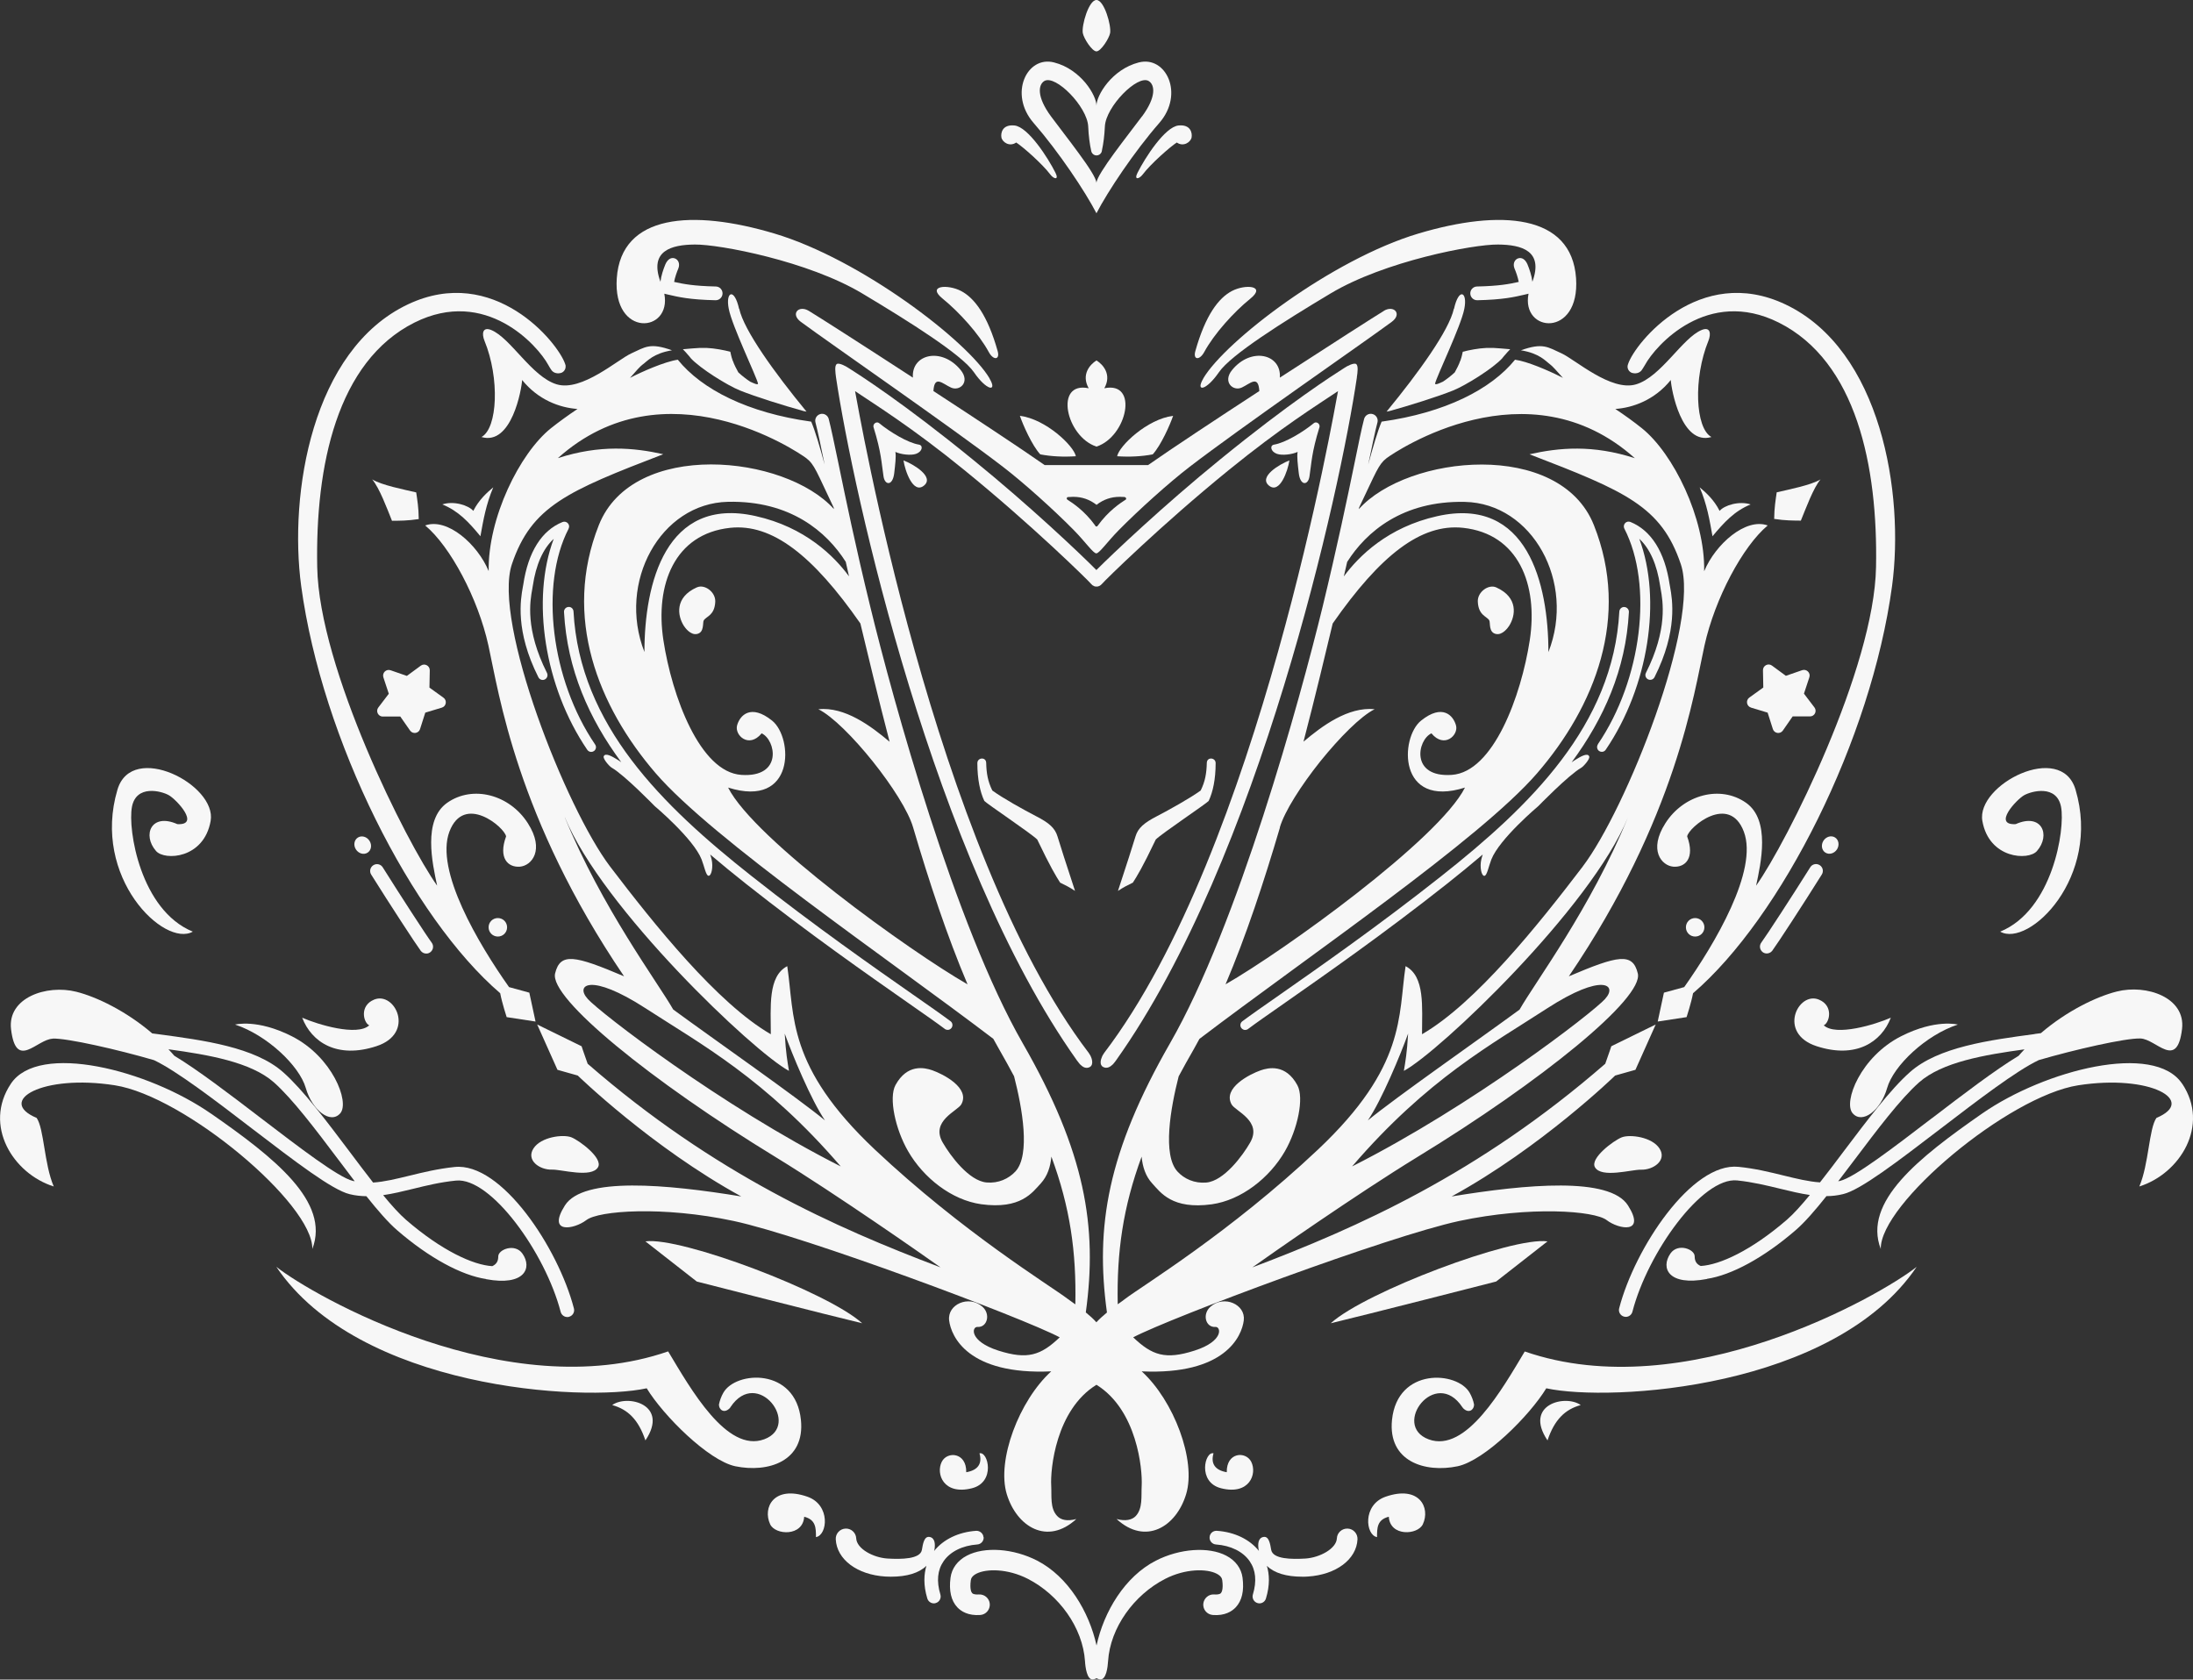 <?xml version="1.0" encoding="UTF-8"?>
<svg id="_レイヤー_2" data-name="レイヤー_2" xmlns="http://www.w3.org/2000/svg" viewBox="0 0 268.09 205.31">
  <rect x="0" y="0" width="268.09" height="205.31" fill="#333333" stroke="none"/>
  <defs>
    <style>
      .cls-1 {
        fill: #f7f7f7;
      }
    </style>
  </defs>
  <g id="_レイヤー_2-2" data-name="レイヤー_2">
    <g>
      <path class="cls-1" d="M139.06,21.12c-.46.92.19.79.64.2.95-1.27,3.35-3.38,4.16-3.9.84.58,1.71-.07,1.81-.62.1-.55-.12-1.62-1.61-1.46-1.65.18-4.07,3.92-5,5.78Z"/>
      <path class="cls-1" d="M147.21,43.04c1.21-2.23,3.62-4.9,5.64-6.53,2-1.62-.64-1.79-2.25-.94-1.62.85-3.23,2.93-4.47,7.34-.31,1.1.51,1.17,1.08.13Z"/>
      <path class="cls-1" d="M165.88,46.11c-2.05,13.94-11.94,58.87-29.44,83.5-.06.08-.17.24-.32.41-.02.02-.05.05-.07.08-.35.34-.74.55-1.18.33-.5-.25-.3-.94-.15-1.26.02-.06.05-.11.06-.14.07-.13.14-.24.2-.32,18.97-24.88,28.22-79.05,28.59-80.9-2.47,1.66-6.88,4.38-13.37,9.66-8.23,6.69-15.12,13.46-15.51,13.93-.02.02-.05.04-.06.05-.02.02-.04.05-.05.06-.02.02-.06.04-.08.05-.05.04-.09.06-.15.08-.05.02-.09.04-.14.05-.06,0-.11.01-.17.01-.05,0-.11-.01-.15-.01-.05-.01-.11-.02-.15-.05-.05-.02-.09-.05-.14-.08-.04-.01-.06-.02-.08-.05-.02-.01-.04-.04-.05-.06-.02-.01-.05-.02-.06-.05-.39-.47-7.28-7.24-15.51-13.93-6.48-5.28-10.9-7.99-13.37-9.66.37,1.85,9.61,56.03,28.57,80.9.06.08.13.19.2.32.12.21.48,1.11-.09,1.41-.44.22-.83.01-1.17-.33-.02-.04-.05-.06-.07-.08-.15-.18-.26-.33-.32-.41-17.5-24.63-27.38-69.56-29.45-83.5-.08-.61-.19-1.43.09-1.62.27-.19,1.11.26,1.39.45,1.45.92,6.69,4.25,15.25,11.23,6.98,5.67,13.12,11.5,15.1,13.5,2-2,8.14-7.83,15.11-13.5,8.56-6.98,13.8-10.31,15.24-11.23.28-.19,1.12-.64,1.41-.45.27.19.18,1,.08,1.62Z"/>
      <path class="cls-1" d="M147.76,97.9c.52-1.1.85-2.66.85-4.62,0-.69-1.06-.79-1.08-.03-.03,1.27-.2,2.27-.75,3.38-1.27.92-3.81,2.34-5.37,3.15-1.56.81-2.29,1.43-2.6,2.47-.25.85-1.12,3.55-2.14,6.65.61-.41,1.23-.73,1.82-1.01.52-.81,1.16-1.83,2.8-5.27.75-.75,6.18-4.38,6.47-4.72Z"/>
      <path class="cls-1" d="M155.13,59.36c1.32,1.07,2.3-1.8,2.5-3.08-1.21.46-3.81,2.01-2.5,3.08Z"/>
      <path class="cls-1" d="M140.92,55.54c1.01-1.11,2.12-3.62,2.49-4.71-3.17.39-6.61,3.69-6.84,4.94,1.47.1,3.01.03,4.35-.23Z"/>
      <path class="cls-1" d="M181.26,104.46c-.06.18-.12.37-.17.58-.22.97.02,2.01.35,2.02h.02c.32,0,.52-1.15.85-1.99.99-2.54,5.74-6.53,5.74-6.53,0,0,3.68-3.79,5.25-4.69.28-.16,1.09-1.07.98-1.38-.18-.54-1.22.12-1.5.29-.22.13-.44.27-.65.42,3.93-5.33,6.62-11.33,7-18.36.02-.32-.23-.6-.55-.62-.32-.03-.6.23-.62.55-.75,13.9-10.9,23.76-21.76,32.34-7.73,6.11-14.97,11.16-19.76,14.51-1.98,1.38-3.54,2.47-4.57,3.24-.26.19-.31.56-.12.82.12.15.29.24.47.24.12,0,.25-.04.35-.12,1.01-.76,2.57-1.84,4.54-3.22,4.8-3.36,12.06-8.42,19.81-14.55,1.46-1.16,2.91-2.34,4.33-3.55Z"/>
      <path class="cls-1" d="M182.06,75.84c.16.26-.12,1.49.85,1.66.77.14,1.42-.75,1.58-1,.79-1.24,1.14-3.48-1.58-4.7-.94-.42-2.31.56-2.25,1.75.08,1.69,1.1,1.77,1.41,2.29Z"/>
      <path class="cls-1" d="M207.78,59.57c.9,2.09,1.21,3.98,1.57,5.98,1.39-1.67,2.68-3.09,4.66-3.89-1.39-.46-3.22.1-3.79.79-.68-1.35-1.67-2.25-2.44-2.88Z"/>
      <path class="cls-1" d="M195.34,90.99c-.18.27-.11.63.15.81.1.07.22.1.33.1.19,0,.37-.09.48-.26,5.25-7.72,6.87-18.4,4.1-25.78,1.29,1.19,2.16,3.14,2.55,5.76l.06.36c.27,1.48.89,4.94-1.8,10.27-.15.29-.03.64.26.79.29.14.64.03.79-.26,2.87-5.69,2.17-9.55,1.91-11l-.06-.33c-.59-3.98-2.26-6.62-4.8-7.65-.23-.09-.49-.03-.65.15-.16.18-.2.45-.09.66,3.56,6.89,2.14,18.47-3.24,26.37Z"/>
      <path class="cls-1" d="M208.36,113.35c0-.62-.5-1.13-1.13-1.13s-1.13.5-1.13,1.13.5,1.13,1.13,1.13,1.13-.5,1.13-1.13Z"/>
      <path class="cls-1" d="M216.87,63.43l.03.03s0-.02,0-.03c-.01,0-.02,0-.03,0Z"/>
      <path class="cls-1" d="M222.58,58.59c-1.18.71-3.79,1.22-5.38,1.59-.13.9-.3,1.89-.31,3.25,1.35.21,2.36.2,3.26.21.62-1.5,1.53-4.01,2.42-5.06Z"/>
      <path class="cls-1" d="M222.45,105.75c-.39-.25-.91-.13-1.15.26-2.15,3.43-5.39,8.41-5.98,9.2-.28.37-.2.89.16,1.17.14.11.31.16.48.17.26,0,.52-.11.69-.33.62-.83,3.85-5.79,6.06-9.32.25-.39.13-.91-.26-1.15Z"/>
      <path class="cls-1" d="M222.91,102.77c-.32.51-.22,1.16.24,1.45.46.29,1.09.11,1.42-.4.32-.51.22-1.16-.24-1.45-.46-.29-1.09-.11-1.42.4Z"/>
      <path class="cls-1" d="M149.28,181.92c3.45.87,4.43-1.75,3.68-3.24-.67-1.32-3.04-1.18-2.99,1.28-1.46-.25-1.98-1.08-1.62-2.31-1.05-.29-2.01,3.53.93,4.27Z"/>
      <path class="cls-1" d="M169.39,182.95c-2.87,1-2.45,4.71-1.05,4.94,0-1.11,0-2.13,1.44-2.49.14,2.45,3.53,2.25,4.16.92.95-2.03-.43-4.8-4.55-3.37Z"/>
      <path class="cls-1" d="M162.68,161.75c3.73-.88,20.22-5.1,20.22-5.1l6.28-4.91c-4.32-.59-22.28,6.18-26.5,10.01Z"/>
      <path class="cls-1" d="M234.31,154.85c-10.08,14.92-37.43,16.55-45.28,14.85-2.03,3.34-7.53,8.83-10.84,9.53-3.97.83-8.54-.57-8.02-5.67.66-6.43,7.97-5.97,9.49-3.32.27.48.46.99.54,1.44v.04c0,.57-.61,1.11-1.31.44-.05-.05-.08-.09-.12-.15-3.28-4.95-8.7,2.23-4.12,3.93,4.58,1.7,9-6.16,11.75-10.74,19.64,6.8,43.45-6.81,47.9-10.34Z"/>
      <path class="cls-1" d="M249.01,104.03c1.72-1.96.59-4.71-2.6-3.29-2.85.15.11-3.01,1.03-3.53.92-.52,3.99-1.33,4.52,1.42.52,2.75-1.03,12.63-7.44,15.25,3.48,1.98,12.4-6.63,9.21-17.36-1.77-5.94-12.17-.59-11.39,3.83.82,4.64,5.64,4.87,6.67,3.68Z"/>
      <path class="cls-1" d="M222.36,122.19c-2.55-1.06-5.1,4.12-.29,5.69,4.81,1.57,7.93-.49,9.08-3.48-1.89.83-6.72,2.31-8.2.93.69-.29,1.25-2.38-.59-3.14Z"/>
      <path class="cls-1" d="M226.48,136.08c1.18,1.37,3.44-.34,4.22-3.09.79-2.75,4.76-6.48,8.64-7.75,0,0-2.69-.72-6.92,1.42-4.96,2.5-7.12,8.05-5.94,9.42Z"/>
      <path class="cls-1" d="M266.76,132.47c-3.4-5.1-16.75-1.7-24.47,3.66-7.72,5.37-14.59,10.78-12.37,16.54-.13-5.5,15.6-18.68,24.15-20.01,8.83-1.37,14.53,1.9,9.55,3.99-.92,1.31-.92,5.63-2.09,8.38,4.97-1.57,8.64-7.46,5.24-12.56Z"/>
      <path class="cls-1" d="M248.74,126.4c-5.52.74-11.78,1.57-15.25,4.65-2.42,2.14-5.31,5.99-8.12,9.71-.99,1.31-1.95,2.6-2.88,3.77-1.39-.09-2.85-.45-4.45-.84-1.63-.4-3.49-.86-5.51-1.06-5.7-.59-12.68,9.92-14.59,17.29-.12.45.15.9.6,1.02.07.02.14.03.21.03.37,0,.71-.25.81-.63,1.87-7.23,8.53-16.48,12.8-16.05,1.91.2,3.63.62,5.28,1.02,1.23.3,2.43.59,3.61.76-1.04,1.26-1.99,2.32-2.81,3.03-4.34,3.75-8.18,5.51-10.53,5.65-.48-.21-.74-.55-.74-1.19,0-.86-2.05-1.65-2.96-.34-1.23,1.77-.26,4.01,4.45,3.12,0,0,0-.01.02-.02,2.97-.45,6.92-2.56,10.85-5.96,1.1-.95,2.38-2.43,3.75-4.15.68,0,1.36-.08,2.05-.25,2.13-.51,6.64-3.97,11.87-7.97,4.56-3.49,9.26-7.09,12.04-8.41,4.38-1.28,10.6-2.7,12.42-2.64,1.94.06,4.48,3.92,5.09-1.16.46-3.84-4.32-5.5-7.98-4.58-2.47.62-6.11,2.37-9.28,5.09-.26.03-.51.07-.77.1ZM236.19,136.67c-4.65,3.56-9.46,7.25-11.25,7.68-.07.02-.15.02-.22.04.65-.85,1.31-1.73,1.99-2.62,2.75-3.65,5.6-7.43,7.89-9.46,2.81-2.49,8-3.37,12.89-4.04-.24.26-.49.51-.72.79-2.9,1.75-6.78,4.71-10.58,7.62Z"/>
      <path class="cls-1" d="M149.91,190.16c-2.16-1.13-5.7-.88-8.61.61-3.79,1.94-6.36,6.24-7.25,10.37-.9-4.12-3.47-8.42-7.25-10.37-2.91-1.5-6.45-1.75-8.61-.61-1.13.59-1.84,1.55-1.99,2.69-.21,1.59.07,2.81.83,3.62.46.49,1.33,1.05,2.81.94.69-.05,1.21-.66,1.16-1.35-.05-.69-.66-1.21-1.35-1.16-.18.01-.62.03-.8-.16-.08-.08-.32-.43-.17-1.57.03-.21.13-.51.67-.8,1.22-.64,3.84-.64,6.3.62,3.83,1.96,6.72,5.98,6.99,10.07.04.68.23,2.36,1.01,2.22.17-.03.3-.08.4-.14.1.06.23.11.4.14.79.13.97-1.54,1.01-2.22.26-4.09,3.16-8.11,6.99-10.07,2.46-1.26,5.08-1.26,6.3-.62.54.28.64.59.67.8.15,1.13-.09,1.48-.17,1.57-.18.19-.61.17-.8.16-.68-.06-1.29.46-1.35,1.16-.05.69.46,1.29,1.16,1.35,1.48.12,2.35-.45,2.81-.94.76-.81,1.04-2.02.83-3.62-.15-1.14-.86-2.1-1.99-2.69Z"/>
      <path class="cls-1" d="M164.74,186.85c-.68-.03-1.28.5-1.31,1.19-.06,1.26-2.08,2.35-3.83,2.47-1.68.1-3.99.09-4.2-1.06-.12-.68-.26-1.7-.94-1.58-.68.12-.71.9-.59,1.59,0,.05.03.09.04.13-1.13-1.42-2.98-2.32-5.15-2.47-.47-.03-.86.31-.89.78-.03.46.32.86.78.89,1.81.13,3.31.87,4.12,2.05.75,1.08.88,2.45.39,4.07-.13.44.12.91.56,1.04.08.02.16.04.24.04.36,0,.69-.23.8-.6.5-1.65.42-2.97.11-3.99.91.89,2.38,1.33,4.35,1.33.22,0,.43,0,.66-.02,3.45-.22,5.95-2.09,6.07-4.55.03-.69-.5-1.28-1.19-1.31Z"/>
      <polygon class="cls-1" points="134.04 26.08 134.04 26.08 134.04 26.08 134.04 26.08"/>
      <path class="cls-1" d="M139.22,7.63c-3.31.85-5.18,4.04-5.18,5.28,0-.63-.47-1.72-1.35-2.79-.89-1.05-2.17-2.07-3.84-2.49-3.31-.85-5.57,3.85-2.5,7.39,3.08,3.54,6.3,8.36,7.69,11.05,1.39-2.69,4.6-7.51,7.69-11.05,3.08-3.54.81-8.24-2.5-7.39ZM139.61,14.22c-1.74,2.34-5.49,7-5.57,8.12-.04-.57-.99-2.01-2.16-3.6-1.17-1.61-2.54-3.35-3.4-4.52-1.77-2.4-1.56-3.87-.81-4.32,1.37-.8,5.24,3.13,5.36,5.55.05,1.15.19,2.21.37,3,.01.05.02.09.04.14.11.25.34.41.61.41s.51-.17.61-.4c.04-.07.06-.27.06-.27.17-.77.3-1.78.35-2.88.12-2.42,3.99-6.35,5.35-5.55.76.45.97,1.92-.8,4.32Z"/>
      <path class="cls-1" d="M124.23,17.42c.81.52,3.21,2.63,4.16,3.9.44.59,1.1.72.64-.2-.93-1.86-3.35-5.6-5-5.78-1.49-.16-1.71.91-1.61,1.46.1.55.97,1.2,1.81.62Z"/>
      <path class="cls-1" d="M115.24,36.51c2.02,1.64,4.43,4.3,5.64,6.53.56,1.04,1.39.96,1.08-.13-1.24-4.41-2.85-6.49-4.47-7.34-1.62-.85-4.25-.68-2.25.94Z"/>
      <path class="cls-1" d="M126.68,99.78c-1.56-.81-4.1-2.22-5.37-3.15-.55-1.11-.72-2.11-.75-3.38-.02-.76-1.08-.66-1.08.03,0,1.96.33,3.52.85,4.62.29.34,5.72,3.97,6.47,4.72,1.65,3.44,2.28,4.46,2.8,5.27.59.28,1.21.6,1.82,1.01-1.02-3.1-1.89-5.8-2.14-6.65-.31-1.04-1.04-1.67-2.6-2.47Z"/>
      <path class="cls-1" d="M111.98,55.48c.81-.29.89-1.04.36-1.13-1.36-.22-3.53-1.53-4.87-2.63-.29-.24-.77.06-.69.47.99,3.2.97,4.39,1.23,6.05.17,1.11,1.13,1.18,1.31-.42.12-1.05.24-2,.14-2.58.66.31,1.89.46,2.51.24Z"/>
      <path class="cls-1" d="M156.11,55.48c-.81-.29-.89-1.04-.36-1.13,1.36-.22,3.53-1.53,4.87-2.63.29-.24.77.06.69.47-.99,3.2-.97,4.39-1.23,6.05-.17,1.11-1.13,1.18-1.31-.42-.12-1.05-.24-2-.14-2.58-.66.31-1.89.46-2.51.24Z"/>
      <path class="cls-1" d="M112.95,59.36c1.32-1.07-1.29-2.63-2.5-3.08.19,1.28,1.18,4.15,2.5,3.08Z"/>
      <path class="cls-1" d="M208.33,69.81c.12-6.47-3.77-14.39-7.62-17.47-.96-.77-2.05-1.56-3.24-2.35,2.18-.15,4.82-1.11,6.78-3.54.06,1.1,1.28,8.05,4.97,6.97-1.98-1.07-2.23-7.2-.37-11.76.34-.85.25-1.75-.81-1.33-2.37.96-4.96,5.73-8.03,6.65-3.06.92-7.45-3.03-9.12-3.79-1.68-.76-2.27-1.33-4.96-.37,2.31.38,3.01,1.32,3.59,1.74.24.17.81.8,1.49,1.57.01.01.02.02.04.04t.01.02c-.09-.05-.19-.09-.28-.15h-.01c-1.53-.77-4.07-1.87-5.56-2.07-2.93,3.62-8.56,6.49-16.31,7.57-.48,1.13-1.06,3.12-1.64,5.24.5-2.37.85-4.1,1.13-5.14.12-.45-.15-.91-.6-1.03s-.91.15-1.03.6c-.3,1.12-.67,2.95-1.19,5.49-.87,4.23-2.08,10.01-3.88,17.46-2.8,11.48-10.37,38.95-18.66,53.37-7.64,13.32-9.15,22.41-7.71,32.88,0,.01.01.01.01.02-.47.39-.93.8-1.3,1.2-.35-.4-.81-.81-1.29-1.2v-.02c1.44-10.47-.06-19.56-7.71-32.88-8.28-14.42-15.85-41.89-18.64-53.37-1.82-7.45-3.01-13.24-3.88-17.46-.53-2.54-.91-4.37-1.2-5.49-.12-.45-.58-.72-1.02-.6-.45.12-.72.58-.6,1.03.27,1.04.64,2.77,1.12,5.14-.57-2.11-1.16-4.11-1.64-5.24-7.75-1.07-13.38-3.94-16.31-7.57-1.61.24-4.38,1.46-5.84,2.22.68-.79,1.29-1.46,1.54-1.63.58-.41,1.28-1.36,3.59-1.74-2.7-.97-3.28-.39-4.96.37-1.68.76-6.06,4.71-9.13,3.79-3.06-.92-5.64-5.69-8.03-6.65-1.05-.41-1.15.48-.8,1.33,1.87,4.56,1.61,10.69-.37,11.76,3.7,1.09,4.91-5.87,4.97-6.97,1.96,2.43,4.59,3.39,6.77,3.54-1.18.79-2.27,1.58-3.24,2.35-3.85,3.08-7.73,11-7.62,17.47-1.35-3.27-5.05-6.56-7.76-5.58,3.06,2.55,6.46,8.9,7.73,14.68,1.28,5.77,3.41,21.02,16.58,40.43-6.01-2.55-7.8-2.95-8.43-.35-.73,3.01,11.77,13.18,27.01,22.48,7.33,4.49,17.99,11.94,20.11,13.45-12.82-4.85-27.65-11.42-43.14-24.89-.54-1.51-.74-2.14-.74-2.14l-5.43-2.66,2.48,5.54,2.48.7s9.02,8.77,19.99,14.78c-9.13-1.5-19.33-2.43-21.56,1.1-2.23,3.52,1.11,2.94,2.62,1.79,1.5-1.16,9.35-1.74,18.02.11,8.65,1.85,35.22,11.78,39.85,14.22-2.31,2.2-3.93,2.76-7.51,1.62-3.59-1.16-3.24-2.94-2.54-2.89,1.19.08,1.65-1.58.57-2.5-1.63-1.41-4.27-.27-4.04,1.7.24,1.96,2.31,6.69,12.48,6.23-3.93,3.58-6.69,10.89-5.43,15.02,1.22,3.98,4.95,6.29,8.5,3.03-1.11.3-1.89.12-2.34-.37-.89-.94-.66-2.41-.73-3.71-.12-1.97.55-9.26,5.53-12.33,4.97,3.07,5.64,10.35,5.53,12.33-.07,1.3.15,2.76-.72,3.71-.46.48-1.24.66-2.35.37,3.55,3.26,7.3.94,8.5-3.03,1.26-4.13-1.5-11.44-5.43-15.02,10.17.46,12.24-4.27,12.48-6.23.24-1.97-2.41-3.11-4.04-1.7-1.09.92-.63,2.59.58,2.5.68-.05,1.04,1.74-2.55,2.89-3.58,1.15-5.2.58-7.51-1.62,4.63-2.43,31.19-12.36,39.85-14.22,8.67-1.84,16.52-1.26,18.03-.11,1.5,1.15,4.84,1.72,2.61-1.79-2.23-3.53-12.43-2.6-21.56-1.1,10.98-6.01,19.99-14.78,19.99-14.78l2.48-.7,2.48-5.54-5.43,2.66s-.2.63-.74,2.14c-15.49,13.47-30.32,20.04-43.14,24.89,2.11-1.51,12.78-8.96,20.11-13.45,15.24-9.3,27.75-19.47,27.01-22.48-.63-2.6-2.42-2.2-8.43.35,13.17-19.41,15.3-34.65,16.58-40.43,1.28-5.77,4.68-12.13,7.73-14.68-2.7-.98-6.4,2.31-7.76,5.58ZM108.74,90.66c-2.28-1.92-5.45-4.29-8.7-3.97,3.41,1.68,10.46,10.51,11.59,14.46,1.94,6.6,4.17,13.32,6.65,19.17-7.06-4.04-26.07-17.71-29.27-24.05,8.24,2.6,7.97-6.12,5.37-8.19-2.6-2.08-3.93-.64-4.27.58-.34,1.2,1.44,2.88,3,.98,1.74.8,2.61,5.42-2.48,5.08-5.08-.34-8.49-9.65-9.53-16.46-1.04-6.81,1.37-13.01,8.15-13.74,5.12-.55,10.11,3.34,15.93,11.69.92,3.8,2.11,8.86,3.57,14.45ZM103.39,68.67c.13.58.27,1.18.4,1.78-1.79-2.44-5.35-6.02-11.43-7.37-10.99-2.46-13.58,8.25-13.58,16.62-3.34-8.55,1.97-18.18,10.21-18.36,7.64-.17,12.08,3.68,14.39,7.32ZM69.06,99.92c4.55,11.09,23.08,28.68,27.39,30.98-.2-1.24-.37-2.08-.52-4.56.91,2.54,3.24,8.15,4.92,10.61-3.46-2.85-13.4-9.78-18.55-13.55-1.94-3.39-8.7-12.4-13.25-23.48ZM71.84,122.09c-1.55-1.69.31-3.22,7.08,1.16,6.77,4.39,14.64,8.61,23.86,19.33-14.7-7.43-29.41-18.79-30.95-20.49ZM131.44,159.43c-.37-.26-.7-.5-.93-.67-2.09-1.59-12.78-8.09-23.57-18.25-10.78-10.17-9.78-16.32-10.7-22.41-2.39,1.24-2.01,5.01-2.01,8.32-6.54-3.78-14.24-13.4-19.64-20.49-5.38-7.08-14.39-29.88-12.01-36.97,2.39-7.08,6.78-8.93,18.5-13.44-3.59-.8-7.72-1.19-12.88.48,13.09-11.72,29.26-.83,30.36,0,1.02.78,1.26,1.65,3.34,6.01.02.07.04.15.05.22-5.97-6.67-24.57-8.54-28.74,1.95-4.46,11.24-.09,22.17,6.95,30.34,7.01,8.11,28.12,22.46,41.27,32.46.24.44.47.86.72,1.29.65,1.13,1.25,2.22,1.82,3.29,1,3.87,2.02,9.6.17,11.63-.83.89-2.08,1.48-3.54,1.35-2.16-.2-4.43-3.28-5.36-4.89-1.51-2.63,1.82-3.84,2.28-4.66,1.11-2.01-2.23-3.7-3.54-4.16-.97-.34-3.08-.81-4.51,1.81-.84,1.56-.02,5.38,1.55,8.09,1.88,3.25,5.31,5.96,8.93,6.47,4.85.66,6.26-1.44,7.29-2.55.81-.89,1.18-2.03,1.29-3.27,2.29,6.19,3.06,11.65,2.93,18.04ZM164.7,68.67c2.31-3.64,6.75-7.49,14.38-7.32,8.25.18,13.57,9.81,10.21,18.36,0-8.37-2.57-19.08-13.57-16.62-6.08,1.35-9.63,4.92-11.44,7.37.14-.6.28-1.2.41-1.78ZM156.45,101.16c.57-1.97,2.62-5.17,4.95-8.09,2.34-2.9,4.95-5.54,6.65-6.38-3.24-.32-6.42,2.04-8.7,3.97,1.46-5.6,2.66-10.65,3.57-14.45,5.83-8.35,10.8-12.24,15.94-11.69,6.77.73,9.19,6.93,8.15,13.74-1.05,6.81-4.45,16.12-9.54,16.46-5.08.34-4.22-4.27-2.48-5.08,1.56,1.9,3.35.22,3-.98-.34-1.22-1.66-2.66-4.26-.58-2.61,2.08-2.87,10.79,5.36,8.19-3.19,6.34-22.21,20.01-29.27,24.05,2.49-5.86,4.71-12.57,6.65-19.17ZM196.24,122.09c-1.53,1.7-16.25,13.06-30.95,20.49,9.22-10.72,17.1-14.94,23.86-19.33,6.78-4.38,8.63-2.85,7.08-1.16ZM185.78,123.4c-5.16,3.78-15.1,10.71-18.56,13.55,1.69-2.47,4.01-8.08,4.92-10.61-.15,2.48-.32,3.32-.52,4.56,4.31-2.3,22.85-19.9,27.39-30.98-4.55,11.09-11.31,20.1-13.24,23.48ZM193.48,105.93c-5.4,7.08-13.09,16.71-19.64,20.49,0-3.32.38-7.08-2.01-8.32-.92,6.09.08,12.24-10.7,22.41-10.78,10.17-21.48,16.66-23.57,18.25-.22.18-.56.41-.92.67-.13-6.39.64-11.85,2.92-18.04.12,1.24.48,2.39,1.3,3.27,1.02,1.11,2.43,3.21,7.27,2.55,3.62-.51,7.06-3.22,8.94-6.47,1.56-2.7,2.38-6.53,1.53-8.09-1.42-2.62-3.54-2.15-4.5-1.81-1.31.46-4.66,2.15-3.54,4.16.46.83,3.78,2.03,2.27,4.66-.92,1.61-3.2,4.69-5.35,4.89-1.46.13-2.73-.46-3.54-1.35-1.85-2.03-.84-7.76.15-11.63.58-1.07,1.17-2.16,1.83-3.29.24-.43.47-.85.71-1.29,13.15-10,34.25-24.35,41.27-32.46,7.06-8.17,11.43-19.1,6.95-30.34-4.16-10.48-22.76-8.62-28.74-1.95.02-.08.04-.15.05-.22,2.09-4.36,2.34-5.23,3.34-6.01,1.1-.83,17.26-11.72,30.36,0-5.16-1.68-9.29-1.29-12.88-.48,11.72,4.51,16.12,6.35,18.5,13.44,2.38,7.08-6.62,29.88-12.01,36.97Z"/>
      <path class="cls-1" d="M69.14,44.74c.04.38-.2.71-.51.83-.43.14-.9.05-1.17-.27t-.02-.02c-.14-.19-.28-.43-.42-.68-1.28-2.36-7.63-9.53-16.35-5.17-9.48,4.75-12.13,17.53-11.89,29.9.22,12.36,10.91,33.67,14.66,38.93-.58-2.72-1.78-8.01,1.23-10.13,3.13-2.2,7.63-1,9.86,2.5,2.1,3.28.46,5.2-.98,5.31s-2.66-1.04-1.68-3.7c-.17-1.1-5.14-5.31-6.93-.58-1.78,4.73,3.53,13.68,7.29,19l2.48.68.76,3.53-3.53-.54s-.57-1.74-.79-2.92c-10.78-9.25-21.78-30.96-24.33-49.78-1.51-11.24,1.29-28.87,13.06-34.43,10.51-4.96,18.35,4.7,19.21,7.29.02.09.06.18.07.26Z"/>
      <path class="cls-1" d="M198.97,44.74c-.04.38.2.71.51.83.43.14.9.05,1.17-.27l.02-.02c.14-.19.28-.43.43-.68,1.28-2.36,7.63-9.53,16.35-5.17,9.48,4.75,12.13,17.53,11.89,29.9-.22,12.36-10.91,33.67-14.66,38.93.58-2.72,1.78-8.01-1.23-10.13-3.13-2.2-7.63-1-9.86,2.5-2.1,3.28-.46,5.2.98,5.31s2.66-1.04,1.68-3.7c.17-1.1,5.14-5.31,6.93-.58,1.78,4.73-3.53,13.68-7.29,19l-2.48.68-.76,3.53,3.53-.54s.57-1.74.79-2.92c10.78-9.25,21.78-30.96,24.33-49.78,1.51-11.24-1.29-28.87-13.06-34.43-10.51-4.96-18.35,4.7-19.21,7.29-.02.09-.06.18-.07.26Z"/>
      <path class="cls-1" d="M134.04,54.59h.01c3.73-1.22,5.2-8.02.95-7.13.93-1.66-.13-2.88-.95-3.4h-.01c-.82.51-1.88,1.74-.95,3.4-4.25-.89-2.78,5.91.95,7.13Z"/>
      <path class="cls-1" d="M124.68,50.83c.37,1.09,1.47,3.6,2.49,4.71,1.34.26,2.88.33,4.35.23-.23-1.25-3.67-4.55-6.84-4.94Z"/>
      <path class="cls-1" d="M69.5,74.19c-.32.02-.57.29-.55.62.38,7.03,3.06,13.03,7,18.36-.21-.15-.42-.29-.65-.42-.28-.16-1.31-.83-1.5-.29-.1.31.7,1.22.98,1.38,1.57.9,5.25,4.69,5.25,4.69,0,0,4.75,3.99,5.74,6.53.33.84.53,1.99.85,1.99h.02c.33-.01.57-1.05.35-2.02-.05-.21-.11-.4-.17-.58,1.42,1.21,2.87,2.39,4.33,3.55,7.75,6.13,15.01,11.19,19.81,14.55,1.97,1.38,3.53,2.46,4.54,3.22.1.08.23.12.35.12.18,0,.35-.08.47-.24.19-.26.14-.63-.12-.82-1.03-.77-2.59-1.86-4.57-3.24-4.79-3.35-12.03-8.4-19.76-14.51-10.86-8.58-21.01-18.43-21.76-32.34-.02-.32-.29-.58-.62-.55Z"/>
      <path class="cls-1" d="M85.18,71.8c-2.72,1.22-2.37,3.46-1.58,4.7.16.25.81,1.14,1.58,1,.96-.17.69-1.4.85-1.66.31-.52,1.33-.59,1.41-2.29.05-1.19-1.31-2.18-2.25-1.75Z"/>
      <path class="cls-1" d="M58.73,65.55c.36-1.99.68-3.88,1.57-5.98-.77.64-1.76,1.53-2.44,2.88-.58-.69-2.41-1.26-3.79-.79,1.98.79,3.28,2.21,4.66,3.89Z"/>
      <path class="cls-1" d="M69.51,64.62c.11-.22.08-.48-.09-.66-.16-.18-.43-.24-.65-.15-2.55,1.02-4.21,3.67-4.8,7.65l-.06.33c-.26,1.45-.96,5.32,1.91,11,.15.29.5.41.79.26.29-.15.4-.5.26-.79-2.69-5.34-2.07-8.79-1.8-10.27l.06-.36c.39-2.62,1.26-4.57,2.56-5.76-2.77,7.38-1.15,18.07,4.1,25.78.11.17.3.26.48.26.11,0,.23-.03.33-.1.27-.18.34-.55.15-.81-5.38-7.9-6.8-19.49-3.24-26.37Z"/>
      <path class="cls-1" d="M59.73,113.35c0,.62.5,1.13,1.13,1.13s1.13-.5,1.13-1.13-.5-1.13-1.13-1.13-1.13.5-1.13,1.13Z"/>
      <path class="cls-1" d="M51.19,63.44c-.01-1.37-.18-2.36-.31-3.25-1.58-.37-4.2-.88-5.38-1.59.89,1.05,1.81,3.55,2.42,5.06.91-.01,1.91,0,3.26-.21Z"/>
      <path class="cls-1" d="M51.22,63.43s-.02,0-.03,0c0,.01,0,.02,0,.03l.03-.03Z"/>
      <path class="cls-1" d="M52.13,116.56c.17,0,.34-.06.48-.17.37-.28.44-.8.16-1.17-.59-.78-3.83-5.77-5.98-9.2-.24-.39-.76-.51-1.15-.26-.39.25-.51.76-.26,1.15,2.21,3.53,5.44,8.49,6.06,9.32.17.22.43.34.69.33Z"/>
      <path class="cls-1" d="M44.93,104.23c.46-.29.57-.94.24-1.45-.32-.51-.96-.69-1.42-.4-.46.29-.57.94-.24,1.45s.96.69,1.42.4Z"/>
      <path class="cls-1" d="M118.12,179.96c.05-2.45-2.33-2.59-2.99-1.28-.75,1.49.23,4.11,3.68,3.24,2.94-.74,1.98-4.56.93-4.27.36,1.23-.16,2.06-1.62,2.31Z"/>
      <path class="cls-1" d="M98.7,182.95c-4.11-1.43-5.5,1.34-4.55,3.37.62,1.34,4.01,1.53,4.16-.92,1.43.36,1.44,1.37,1.44,2.49,1.41-.23,1.82-3.94-1.05-4.94Z"/>
      <path class="cls-1" d="M78.9,151.74l6.28,4.91s16.49,4.22,20.22,5.1c-4.22-3.83-22.18-10.6-26.5-10.01Z"/>
      <path class="cls-1" d="M89.89,179.23c-3.29-.7-8.8-6.19-10.83-9.53-7.85,1.7-35.21.07-45.28-14.85,4.45,3.53,28.27,17.14,47.9,10.34,2.75,4.58,7.17,12.44,11.75,10.74,4.58-1.7-.84-8.88-4.13-3.93-.02.05-.06.08-.08.13h-.01c-.7.71-1.32.17-1.32-.41v-.04c.09-.45.27-.97.54-1.44,1.51-2.66,8.82-3.12,9.48,3.32.53,5.1-4.04,6.49-8.02,5.67Z"/>
      <path class="cls-1" d="M74.84,171.75c1.9.52,3.21,1.77,4.06,4.32,2.94-4.38-2.18-5.67-4.06-4.32Z"/>
      <path class="cls-1" d="M193.24,171.75c-1.9.52-3.21,1.77-4.06,4.32-2.94-4.38,2.18-5.67,4.06-4.32Z"/>
      <path class="cls-1" d="M23.57,113.88c-6.41-2.62-7.97-12.5-7.44-15.25.52-2.75,3.6-1.95,4.52-1.42.92.52,3.88,3.68,1.03,3.53-3.19-1.42-4.32,1.33-2.6,3.29,1.04,1.19,5.85.96,6.67-3.68.79-4.42-9.62-9.77-11.39-3.83-3.19,10.73,5.73,19.34,9.21,17.36Z"/>
      <path class="cls-1" d="M36.94,124.4c1.15,2.99,4.27,5.06,9.08,3.48,4.81-1.57,2.26-6.75-.29-5.69-1.84.76-1.28,2.85-.59,3.14-1.47,1.37-6.31-.1-8.2-.93Z"/>
      <path class="cls-1" d="M37.38,132.99c.79,2.75,3.04,4.47,4.22,3.09,1.18-1.37-.98-6.92-5.94-9.42-4.23-2.14-6.92-1.42-6.92-1.42,3.88,1.28,7.85,5.01,8.64,7.75Z"/>
      <path class="cls-1" d="M25.8,136.13c-7.72-5.37-21.07-8.77-24.47-3.66-3.4,5.1.26,10.99,5.24,12.56-1.18-2.75-1.18-7.07-2.09-8.38-4.97-2.09.72-5.37,9.55-3.99,8.55,1.33,24.28,14.51,24.15,20.01,2.22-5.76-4.65-11.17-12.37-16.54Z"/>
      <path class="cls-1" d="M6.41,126.95c1.82-.06,8.04,1.36,12.42,2.64,2.78,1.32,7.49,4.92,12.04,8.41,5.23,4,9.75,7.46,11.87,7.97.68.17,1.36.24,2.05.25,1.38,1.73,2.66,3.21,3.76,4.16,3.93,3.4,7.88,5.51,10.85,5.96,0,0,0,.01.02.02,4.71.88,5.68-1.36,4.45-3.12-.91-1.31-2.96-.51-2.96.34,0,.64-.26.97-.73,1.19-2.35-.14-6.19-1.9-10.53-5.65-.82-.71-1.78-1.77-2.81-3.03,1.18-.17,2.38-.46,3.61-.76,1.66-.41,3.37-.83,5.29-1.02,4.26-.43,10.92,8.82,12.8,16.05.1.38.44.63.81.63.07,0,.14,0,.21-.03.45-.12.72-.57.6-1.02-1.91-7.37-8.86-17.9-14.59-17.29-2.03.21-3.88.66-5.51,1.06-1.6.39-3.06.75-4.45.84-.92-1.18-1.89-2.46-2.87-3.77-2.8-3.72-5.7-7.57-8.12-9.71-3.47-3.08-9.73-3.91-15.25-4.65-.26-.03-.51-.07-.76-.1-3.17-2.72-6.8-4.47-9.28-5.09-3.66-.92-8.44.74-7.98,4.58.61,5.08,3.14,1.23,5.09,1.16ZM41.38,141.77c.67.89,1.34,1.77,1.98,2.62-.07-.02-.15-.02-.22-.04-1.78-.43-6.59-4.12-11.25-7.68-3.79-2.9-7.68-5.87-10.58-7.62-.23-.28-.48-.53-.72-.79,4.89.67,10.08,1.56,12.89,4.04,2.29,2.03,5.14,5.81,7.89,9.46Z"/>
      <path class="cls-1" d="M120.23,187.9c-.03-.46-.45-.8-.89-.78-2.17.15-4.02,1.05-5.15,2.47,0-.05.03-.09.04-.13.12-.68.09-1.47-.59-1.59-.68-.12-.82.89-.94,1.58-.2,1.14-2.52,1.16-4.2,1.06-1.76-.11-3.77-1.2-3.83-2.47-.03-.69-.63-1.23-1.31-1.19-.69.03-1.23.62-1.19,1.31.12,2.46,2.62,4.34,6.07,4.55.22.01.44.02.66.02,1.96,0,3.43-.44,4.35-1.33-.3,1.02-.39,2.34.11,3.99.11.36.44.6.8.6.08,0,.16-.01.24-.04.44-.13.69-.6.56-1.04-.49-1.62-.36-2.99.39-4.07.81-1.18,2.31-1.92,4.12-2.05.46-.03.81-.43.78-.89Z"/>
      <path class="cls-1" d="M134.04,6.28c.54,0,1.55-1.59,1.67-2.24.16-.92-.72-4.04-1.67-4.04s-1.83,3.12-1.67,4.04c.12.66,1.13,2.24,1.67,2.24Z"/>
      <path class="cls-1" d="M214.07,86.5l2.02.61.64,2.01c.17.54.9.65,1.22.18l1.2-1.73h2.11c.57.01.9-.64.55-1.1l-1.28-1.68.66-2c.18-.54-.34-1.05-.88-.87l-1.99.69-1.7-1.25c-.46-.34-1.11,0-1.1.57l.04,2.11-1.71,1.23c-.46.33-.34,1.05.2,1.22Z"/>
      <path class="cls-1" d="M202.88,140.4c-.92-1.44-3.66-1.77-4.64-1.37-.98.39-3.89,2.55-3.26,3.65.79,1.37,4.5.27,5.62.3,1.52.05,3.2-1.14,2.28-2.58Z"/>
      <path class="cls-1" d="M46.82,87.58h2.11s1.2,1.72,1.2,1.72c.33.47,1.05.36,1.22-.18l.64-2.01,2.02-.61c.55-.16.67-.89.2-1.22l-1.71-1.23.04-2.11c.01-.57-.64-.91-1.1-.57l-1.7,1.25-1.99-.69c-.54-.19-1.06.32-.88.87l.66,2-1.28,1.68c-.35.45-.02,1.11.55,1.11Z"/>
      <path class="cls-1" d="M73.11,142.67c.63-1.1-2.28-3.26-3.26-3.65-.98-.39-3.72-.07-4.64,1.37-.92,1.44.76,2.63,2.28,2.58,1.12-.04,4.83,1.07,5.62-.3Z"/>
      <path class="cls-1" d="M120.97,46.25c-2.7-4.56-15.71-14.55-26.32-17.71-10-2.98-18.71-2.38-19.25,5.47-.5,7.32,6.75,6.69,5.81,1.89l.46.11c1.3.3,2.64.62,5.8.69,0,0,.01,0,.02,0,.45,0,.83-.36.84-.82.01-.46-.35-.85-.82-.86-2.7-.06-3.94-.3-5.1-.56.09-.51.31-1.16.52-1.65h0c.23-.59-.03-1.11-.48-1.24-.43-.12-.83.13-1.1.72-.26.63-.53,1.42-.61,2.15-1.39-3.77,1.29-4.53,4.21-4.55,3-.03,13.84,2.02,20.46,5.98,5.82,3.48,12.18,7.49,13.65,9.63,1.56,2.27,2.91,2.46,1.91.77Z"/>
      <path class="cls-1" d="M147.1,46.25c2.7-4.56,15.71-14.55,26.32-17.71,10-2.98,18.71-2.38,19.25,5.47.5,7.32-6.75,6.69-5.81,1.89l-.46.11c-1.3.3-2.64.62-5.8.69,0,0-.01,0-.02,0-.45,0-.83-.36-.84-.82-.01-.46.35-.85.82-.86,2.7-.06,3.94-.3,5.1-.56-.09-.51-.31-1.16-.52-1.65h0c-.23-.59.03-1.11.48-1.24.43-.12.83.13,1.1.72.26.63.53,1.42.61,2.15,1.39-3.77-1.29-4.53-4.21-4.55-3-.03-13.84,2.02-20.46,5.98-5.82,3.48-12.18,7.49-13.65,9.63-1.56,2.27-2.91,2.46-1.91.77Z"/>
      <path class="cls-1" d="M90.35,37.75c-.58-2.63-1.68-2.1-1.26,0,.4,2.1,3.4,8.29,3.58,9.15-.05.19-.57-.07-.97-.25-.51-.34-1-.72-1.44-1.13-.22-.41-.5-.91-.68-1.44h-.01s0,0,0,0c0,0,0,0,0,0-.01-.04-.02-.07-.04-.11,0,0,0-.01,0-.02-.06-.17-.11-.32-.15-.51-.03-.13-.07-.27-.1-.44-.74-.2-1.92-.43-2.9-.47-.54-.02-1.13,0-1.74.06-.38.03-.77.06-1.16.1,0,0,0,0,0,0,0,0,0,0,0,0,.18.17.44.47.63.69.06.08.12.14.16.18.05.06.08.12.14.17.01.01.02.02.02.04,1.13,1.25,4.5,3.35,6.05,3.97,1.87.75,5.34,1.84,7.77,2.51h.01l.25.05s.06.01.08.01c-3.94-4.79-7.64-9.93-8.22-12.56Z"/>
      <path class="cls-1" d="M177.75,37.75c.58-2.63,1.68-2.1,1.26,0-.4,2.1-3.4,8.29-3.58,9.15.05.19.57-.07.97-.25.51-.34,1-.72,1.44-1.13.22-.41.5-.91.68-1.44h.01s0,0,0,0c0,0,0,0,0,0,.01-.04.02-.07.04-.11,0,0,0-.01,0-.02.06-.17.11-.32.15-.51.03-.13.07-.27.1-.44.74-.2,1.92-.43,2.9-.47.54-.02,1.13,0,1.74.06.38.03.77.06,1.16.1,0,0,0,0,0,0,0,0,0,0,0,0-.18.17-.44.47-.63.69-.06.08-.12.14-.16.18-.05.06-.08.12-.14.17-.01.01-.02.02-.02.04-1.13,1.25-4.5,3.35-6.05,3.97-1.87.75-5.34,1.84-7.77,2.51h-.01l-.25.05s-.06.01-.08.01c3.94-4.79,7.64-9.93,8.22-12.56Z"/>
      <path class="cls-1" d="M169.18,38c-1.09.66-6.62,4.2-12.72,8.16.21-2.89-3.52-3.78-5.84-.93-1.19,1.46.12,2.64,1.19,2.14,1.03-.48,2.02-1.58,2.14.43-5.34,3.48-10.7,7.02-13.6,9.05h-12.64c-2.89-2.02-8.26-5.57-13.6-9.05.12-2,1.11-.9,2.14-.43,1.08.5,2.39-.67,1.19-2.14-2.32-2.85-6.05-1.95-5.84.93-6.09-3.96-11.62-7.5-12.72-8.16-1.24-.75-2.29.37-.98,1.34,3.52,2.6,18.56,12.99,24.72,17.73,2.5,1.92,6.19,5.23,8.62,7.7,1.44,1.46,2.4,2.87,2.78,2.87.38,0,1.34-1.41,2.78-2.87,2.44-2.47,6.12-5.78,8.62-7.7,6.16-4.74,21.2-15.13,24.72-17.73,1.31-.97.26-2.09-.98-1.34ZM137.63,61.06c-.65.42-2.13,1.38-3.45,3.22h0s-.07.08-.12.08h-.02c-.06,0-.12-.04-.15-.09,0-.01-.01-.03-.01-.04-1.3-1.8-2.76-2.75-3.39-3.15-.06-.04-.1-.12-.08-.19.02-.07.07-.13.14-.13.25-.02.44-.03.65-.03,1.07,0,2,.32,2.85.98.85-.66,1.78-.98,2.85-.98.21,0,.4.01.55.02.07,0,.18.06.2.13.02.07.04.15-.02.19Z"/>
    </g>
  </g>
</svg>